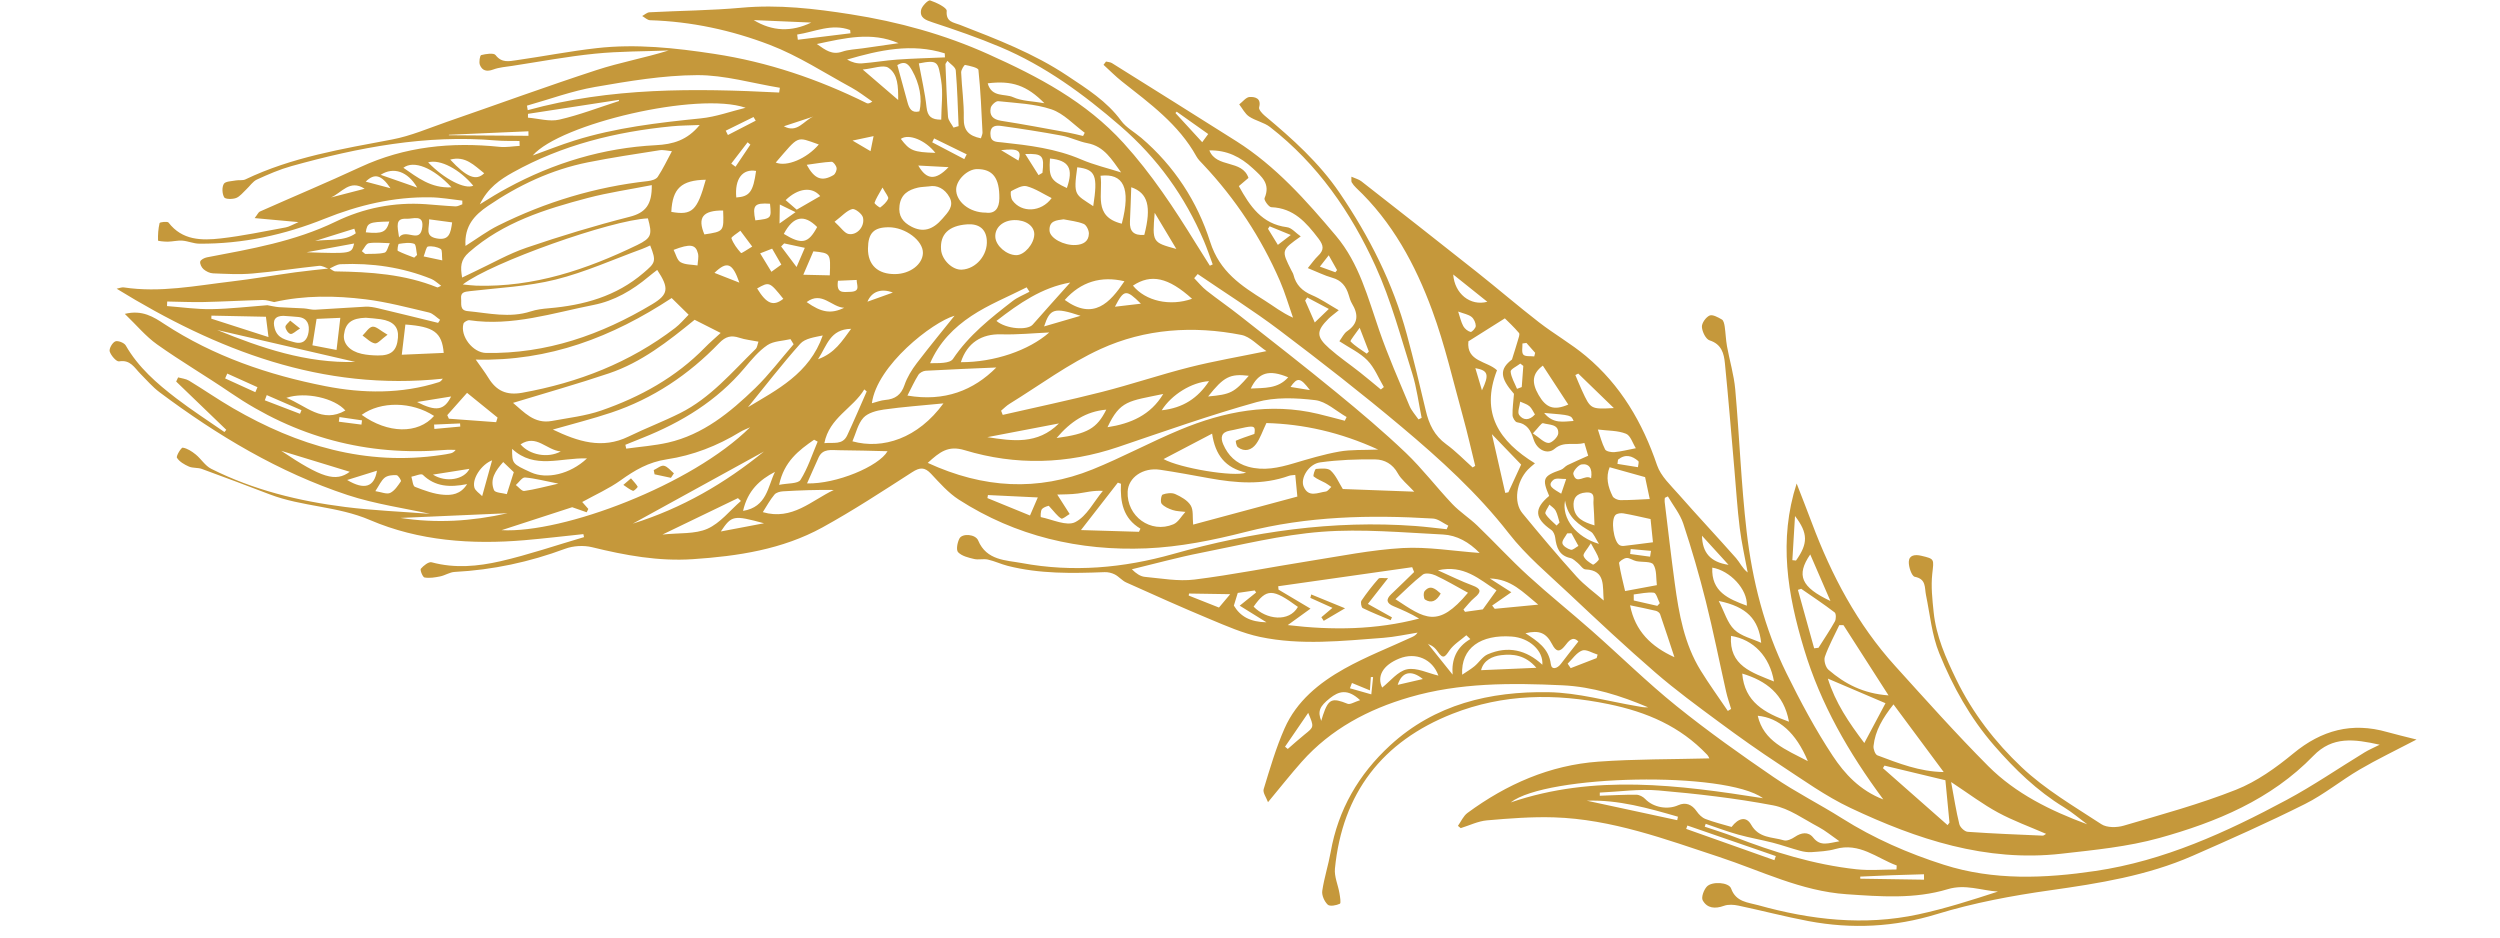 <?xml version="1.0" encoding="utf-8"?>
<!-- Generator: Adobe Illustrator 25.2.3, SVG Export Plug-In . SVG Version: 6.00 Build 0)  -->
<svg version="1.1" id="Layer_1" xmlns="http://www.w3.org/2000/svg" xmlns:xlink="http://www.w3.org/1999/xlink" x="0px" y="0px"
	 viewBox="0 0 576 216" style="enable-background:new 0 0 576 216;" xml:space="preserve">
<style type="text/css">
	.st0{fill:#C5983B;}
</style>
<path class="st0" d="M75.79,61.94c-0.76-0.24-1.56-0.77-2.29-0.69c-5.12,0.54-10.22,1.33-15.35,1.77c-3,0.26-6.05,0.08-9.07-0.04
	c-0.75-0.03-1.59-0.45-2.17-0.94c-0.46-0.39-0.89-1.23-0.78-1.76c0.09-0.43,0.96-0.88,1.55-0.99c10.11-1.93,20.23-3.65,29.65-8.22
	c6.47-3.14,13.45-4.52,20.7-4.03c2.3,0.16,4.6,0.4,6.91,0.51c0.52,0.03,1.05-0.31,1.58-0.48c0-0.28,0-0.56,0-0.85
	c-2.46-0.27-4.92-0.73-7.38-0.76c-8.47-0.13-16.49,1.78-24.38,4.95c-9.2,3.7-18.85,5.81-28.86,5.73c-1.3-0.01-2.59-0.6-3.89-0.7
	c-1.1-0.08-2.22,0.22-3.33,0.24c-0.79,0.01-2.26-0.14-2.27-0.26c-0.04-1.35,0.05-2.72,0.36-4.03c0.05-0.21,1.81-0.44,2.06-0.11
	c3.17,4.12,7.63,4.15,12.04,3.65c5.02-0.57,9.99-1.63,14.97-2.54c0.81-0.15,1.55-0.63,2.93-1.22c-3.64-0.33-6.61-0.6-10.1-0.92
	c0.7-0.9,0.88-1.37,1.2-1.51c7.71-3.43,15.5-6.69,23.15-10.24c10.26-4.76,20.98-5.82,32.08-4.67c1.52,0.16,3.09-0.14,4.63-0.22
	c-0.01-0.38-0.03-0.75-0.04-1.13c-1.8-0.03-3.6,0.03-5.39-0.12c-16.14-1.4-31.73,1.62-47.15,5.91c-2.73,0.76-5.37,1.91-7.95,3.09
	c-0.96,0.44-1.63,1.51-2.45,2.27c-0.76,0.7-1.45,1.64-2.36,1.99c-0.83,0.31-2.48,0.3-2.74-0.16c-0.47-0.82-0.55-2.31-0.08-3.1
	c0.36-0.6,1.8-0.6,2.78-0.79c0.72-0.14,1.56,0.06,2.17-0.23c10.73-5.14,22.31-7.02,33.85-9.21c4.29-0.81,8.4-2.6,12.55-4.04
	c11.51-3.98,22.95-8.17,34.53-11.95c5.38-1.76,11-2.77,16.6-4.51c-5.66,0.22-11.35,0.17-16.98,0.74c-6.37,0.64-12.68,1.83-19.01,2.8
	c-1.49,0.23-3.04,0.33-4.43,0.85c-1.48,0.55-2.53,0.27-3.06-1.06c-0.26-0.65,0-2.2,0.3-2.27c1.08-0.27,2.88-0.56,3.31,0
	c1.42,1.86,3.14,1.42,4.82,1.18c6.17-0.88,12.29-2.08,18.48-2.78c9.08-1.03,18.08-0.05,27.08,1.32
	c12.35,1.88,23.98,5.83,35.12,11.35c0.29,0.14,0.67,0.1,1.3-0.36c-1.59-1.08-3.11-2.3-4.79-3.21c-6.23-3.39-12.26-7.34-18.84-9.86
	c-8.79-3.37-18.06-5.38-27.58-5.67c-0.61-0.02-1.21-0.63-1.81-0.97c0.56-0.3,1.11-0.83,1.69-0.86c7.07-0.37,14.16-0.41,21.2-1.05
	c8.51-0.77,16.84,0.21,25.19,1.52c10.94,1.72,21.55,4.63,31.66,9.18c11.48,5.16,22.49,10.92,31.19,20.51
	c6.45,7.12,11.64,15.01,16.64,23.11c1.06,1.71,2.14,3.41,3.22,5.12c0.22-0.1,0.44-0.2,0.66-0.3c-0.67-1.8-1.27-3.63-2.03-5.4
	c-4.39-10.29-10.65-19.04-19.24-26.48c-8.5-7.36-17.36-13.85-27.69-18.21c-5.07-2.14-10.3-3.94-15.53-5.66
	c-1.63-0.54-3.05-1.04-2.7-2.88c0.17-0.88,1.64-2.34,2.07-2.2c1.46,0.49,3.89,1.67,3.83,2.42c-0.22,2.59,1.58,2.64,3.01,3.2
	c8.54,3.32,17.09,6.6,24.79,11.74c4.51,3.01,9.08,5.85,12.38,10.36c1.17,1.6,3.1,2.63,4.65,3.95c7.58,6.47,12.92,14.69,15.87,23.96
	c2.2,6.91,7.16,10.12,12.55,13.5c2.06,1.29,3.96,2.83,6.54,3.97c-1-2.83-1.83-5.74-3.02-8.48c-4.33-9.96-10.24-18.91-17.7-26.83
	c-0.55-0.58-1.15-1.15-1.53-1.84c-4.09-7.39-10.75-12.21-17.17-17.28c-1.49-1.18-2.83-2.55-4.24-3.83c0.19-0.25,0.39-0.5,0.58-0.75
	c0.45,0.11,0.97,0.12,1.35,0.35c9.57,5.99,19.15,11.97,28.69,18.01c9.07,5.75,16.08,13.65,22.92,21.77
	c5.41,6.42,7.36,14.26,10.01,21.89c2.03,5.87,4.55,11.57,6.94,17.3c0.47,1.13,1.37,2.09,2.08,3.13c0.24-0.12,0.49-0.23,0.73-0.35
	c-0.71-3.43-1.13-6.95-2.18-10.28c-2.62-8.3-4.86-16.81-8.46-24.7c-5.64-12.39-13.34-23.53-24.29-32.03
	c-1.39-1.08-3.34-1.43-4.82-2.42c-0.96-0.64-1.54-1.85-2.28-2.8c0.8-0.61,1.59-1.68,2.41-1.71c1.23-0.05,2.75,0.29,2.17,2.41
	c-0.13,0.49,0.71,1.41,1.3,1.91c6.37,5.31,12.52,10.83,17.23,17.75c6.85,10.07,12.31,20.81,15.5,32.61c1.58,5.83,3,11.7,4.37,17.57
	c0.73,3.14,1.98,5.78,4.71,7.76c2.18,1.58,4.07,3.55,6.09,5.35c0.2-0.12,0.39-0.24,0.59-0.36c-0.93-3.76-1.77-7.54-2.8-11.26
	c-2.28-8.22-4.17-16.58-7.11-24.56c-3.88-10.54-9.19-20.41-17.55-28.27c-0.39-0.36-0.72-0.8-1-1.25c-0.12-0.19-0.04-0.5-0.07-1.29
	c0.92,0.41,1.71,0.6,2.29,1.05c8.9,6.96,17.8,13.92,26.65,20.94c4.8,3.81,9.45,7.81,14.29,11.56c3.51,2.72,7.42,4.94,10.81,7.78
	c8,6.68,13.05,15.32,16.39,25.15c0.86,2.53,3.16,4.64,5.01,6.75c4.33,4.93,8.83,9.72,13.18,14.64c0.89,1.01,1.43,2.33,2.69,3.32
	c-0.63-3.42-1.41-6.83-1.84-10.28c-0.56-4.49-0.83-9.02-1.23-13.53c-0.71-8.14-1.37-16.28-2.18-24.4c-0.22-2.24-0.76-4.39-3.53-5.27
	c-0.88-0.28-1.71-2-1.77-3.11c-0.05-0.87,0.92-2.23,1.77-2.61c0.7-0.3,1.96,0.41,2.84,0.92c0.39,0.23,0.55,1.03,0.64,1.59
	c0.22,1.51,0.26,3.05,0.53,4.56c0.6,3.32,1.6,6.59,1.9,9.93c0.97,10.89,1.36,21.85,2.62,32.71c1.31,11.34,4.11,22.41,9.19,32.71
	c3.21,6.51,6.65,12.97,10.65,19.02c2.74,4.14,6.24,7.97,11.66,10.06c-8.05-10.87-14.44-21.98-18.26-34.64
	c-3.82-12.64-5.92-25.12-1.71-38.16c1.17,3.02,2.36,6.04,3.5,9.07c4.53,12.08,10.48,23.36,19.2,32.98
	c7.04,7.78,14.03,15.62,21.43,23.05c6.34,6.35,14.35,10.29,22.82,13.42c-1.78-1.31-3.47-2.77-5.35-3.92
	c-6.23-3.8-11.34-8.76-16.11-14.25c-5.52-6.35-9.51-13.57-12.63-21.22c-1.71-4.19-2.13-8.92-3.06-13.42
	c-0.36-1.73,0.11-3.69-2.59-4.22c-0.7-0.14-1.43-2.29-1.37-3.48c0.07-1.52,1.43-1.7,2.87-1.36c3.14,0.74,2.91,0.74,2.53,4.2
	c-0.31,2.88,0.02,5.85,0.32,8.76c0.57,5.56,2.79,10.55,5.22,15.56c3.76,7.73,8.97,14.45,15.06,20.2c5.42,5.13,12.07,9,18.37,13.13
	c1.26,0.83,3.55,0.8,5.12,0.34c8.7-2.56,17.49-4.95,25.9-8.28c4.77-1.89,9.21-5.07,13.21-8.37c6.51-5.37,13.49-7.25,21.61-4.93
	c2,0.57,4.02,1.03,6.77,1.73c-4.88,2.55-9.09,4.56-13.1,6.91c-4.29,2.51-8.2,5.75-12.63,7.96c-8.49,4.25-17.18,8.12-25.88,11.93
	c-10.44,4.57-21.53,6.34-32.76,7.93c-8.79,1.24-17.62,2.88-26.17,5.5c-9.73,2.99-19.57,3.48-29.52,1.61
	c-5.42-1.02-10.76-2.43-16.16-3.57c-1.08-0.23-2.35-0.32-3.34,0.04c-2.04,0.74-3.87,0.6-4.9-1.25c-0.39-0.7,0.24-2.41,0.94-3.17
	c1.17-1.27,5.08-1.03,5.6,0.44c1.11,3.13,3.93,3.19,6.21,3.83c12.12,3.39,24.44,4.81,36.9,2.13c6.19-1.33,12.26-3.27,18.37-5.26
	c-3.87-0.24-7.5-1.78-11.57-0.55c-7.63,2.31-15.47,1.7-23.32,1.16c-10.47-0.72-19.66-5.39-29.35-8.59
	c-12.4-4.09-24.76-8.7-38.03-9.12c-5.14-0.16-10.32,0.24-15.46,0.69c-2.05,0.18-4.04,1.17-6.05,1.79c-0.21-0.17-0.43-0.35-0.64-0.52
	c0.72-1.01,1.25-2.28,2.2-2.98c9-6.62,18.98-11.02,30.19-11.82c8.49-0.61,17.03-0.52,25.54-0.75c-0.04-0.07-0.22-0.53-0.53-0.86
	c-6.21-6.53-13.86-9.82-22.7-11.64c-12.33-2.54-24.27-2.37-35.95,2.22c-16.18,6.37-25.38,18.29-27.09,35.69
	c-0.18,1.83,0.72,3.75,1.04,5.64c0.14,0.84,0.39,2.31,0.1,2.44c-0.83,0.39-2.32,0.67-2.8,0.21c-0.77-0.73-1.41-2.16-1.26-3.18
	c0.44-3.01,1.41-5.94,1.94-8.94c1.73-9.79,6.44-17.9,13.7-24.58c10.32-9.49,23.04-12.47,36.48-12.25
	c6.84,0.11,13.65,2.09,20.47,3.23c0.82,0.14,1.62,0.33,2.48,0.25c-6.33-2.68-12.78-4.74-19.72-5.07
	c-11.87-0.56-23.73-0.61-35.24,2.75c-9.51,2.77-18.13,7.32-24.84,14.87c-2.56,2.88-4.95,5.92-7.77,9.31c-0.39-1.08-1.24-2.21-1-3
	c1.44-4.72,2.83-9.5,4.82-14.01c2.76-6.26,7.96-10.48,13.74-13.72c5-2.8,10.4-4.9,15.62-7.31c0.47-0.22,0.92-0.47,1.28-1.03
	c-2.62,0.41-5.22,1-7.85,1.2c-9.49,0.71-19.04,1.78-28.47-0.21c-3.95-0.84-7.76-2.52-11.52-4.09c-6.48-2.7-12.88-5.57-19.28-8.45
	c-0.96-0.43-1.69-1.36-2.64-1.85c-0.7-0.36-1.58-0.56-2.36-0.53c-7.49,0.29-14.97,0.42-22.32-1.45c-1.54-0.39-3.01-1.1-4.56-1.45
	c-1.02-0.23-2.16,0.11-3.17-0.13c-1.31-0.31-2.83-0.67-3.69-1.56c-0.5-0.51-0.18-2.26,0.31-3.17c0.66-1.23,3.69-1.01,4.31,0.46
	c1.94,4.64,6.42,4.53,10.08,5.21c11.73,2.18,23.34,1.15,34.83-2.09c18.27-5.15,36.86-7.86,55.9-6.45c2.38,0.18,4.75,0.49,7.13,0.74
	c0.13-0.27,0.25-0.54,0.38-0.82c-1.17-0.57-2.32-1.56-3.52-1.64c-14.53-0.88-28.94-0.56-43.21,3.09
	c-7.46,1.91-15.19,3.46-22.85,3.78c-15.4,0.63-30.06-2.78-43.2-11.23c-2.42-1.56-4.41-3.84-6.41-5.97
	c-1.47-1.56-2.56-1.49-4.34-0.35c-6.81,4.38-13.59,8.83-20.68,12.73c-9.23,5.07-19.47,6.62-29.85,7.31
	c-7.92,0.53-15.58-0.88-23.23-2.76c-1.93-0.47-4.32-0.33-6.18,0.36c-8.25,3.07-16.7,4.88-25.48,5.34c-1.12,0.06-2.19,0.8-3.32,1.03
	c-1.18,0.24-2.45,0.45-3.61,0.25c-0.42-0.07-1.08-1.73-0.85-2.01c0.61-0.72,1.82-1.68,2.5-1.49c5.33,1.45,10.66,0.94,15.83-0.24
	c6.51-1.5,12.85-3.68,19.27-5.56c-0.05-0.23-0.1-0.46-0.15-0.69c-4.52,0.47-9.02,1.01-13.55,1.4c-12.2,1.04-24.37,0.17-35.6-4.64
	c-7.53-3.23-15.63-3.06-23.07-5.9c-5.22-1.99-10.44-3.97-15.69-5.88c-0.93-0.34-2.06-0.15-2.96-0.54c-1.05-0.46-2.2-1.12-2.77-2.03
	c-0.24-0.38,0.98-2.39,1.34-2.33c1.05,0.16,2.1,0.86,2.98,1.57c1.26,1.02,2.18,2.61,3.57,3.3c9.72,4.88,20.17,7.44,30.89,8.8
	c6.43,0.81,12.94,1.07,19.41,1.57c0.37,0.03,0.75-0.09,0.96,0.19c-6.62-1.47-13.41-2.4-19.82-4.51
	c-15.85-5.23-30.03-13.74-43.34-23.69c-1.62-1.21-2.96-2.8-4.4-4.24c-1.38-1.38-2.3-3.32-4.92-2.87c-0.61,0.11-1.86-1.33-2.16-2.27
	c-0.2-0.63,0.59-2.03,1.27-2.33c0.58-0.26,2.07,0.31,2.42,0.93c2.89,5.04,7.16,8.75,11.65,12.19c3.58,2.74,7.38,5.19,11.09,7.76
	c0.14-0.17,0.29-0.34,0.43-0.51c-3.85-3.71-7.7-7.41-11.55-11.12c0.15-0.32,0.3-0.64,0.45-0.96c0.84,0.24,1.79,0.32,2.52,0.76
	c3.41,2.07,6.69,4.35,10.14,6.35c14.85,8.6,30.6,13.35,47.98,10.77c0.7-0.1,1.41-0.21,2.1-0.37c0.42-0.09,0.82-0.29,1.21-0.8
	c-0.78,0-1.56-0.07-2.33,0c-18.09,1.52-34.57-2.93-49.55-13.17c-5.57-3.81-11.42-7.23-16.92-11.14c-2.62-1.86-4.72-4.43-7.43-7.03
	c4.03-1,6.67,0.73,9.1,2.33c11.36,7.44,23.97,11.74,37.11,14.32c8.66,1.7,17.53,1.83,26.15-0.92c0.31-0.1,0.58-0.31,0.9-0.8
	c-27.76,2.93-52.05-6.53-75.14-20.73c0.55-0.11,1.13-0.37,1.66-0.3c8.33,1.26,16.51-0.39,24.71-1.36c4.94-0.58,9.86-1.44,14.79-2.12
	c2.63-0.36,5.27-0.6,7.91-0.9c0.44,0.24,0.88,0.69,1.33,0.69c8,0.12,15.92,0.63,23.46,3.68c0.15,0.06,0.41-0.16,0.91-0.37
	c-0.89-0.63-1.52-1.27-2.29-1.58c-6.68-2.69-13.66-3.7-20.83-3.39C77.54,60.9,76.67,61.57,75.79,61.94z M61.6,70.32
	c0.89,0.15,1.77,0.38,2.66,0.45c1.91,0.14,3.82,0.16,5.73,0.28c0.88,0.05,1.75,0.35,2.62,0.31c3.87-0.2,7.73-0.51,11.6-0.7
	c0.95-0.05,1.94,0.14,2.88,0.36c4.62,1.1,9.24,2.24,13.85,3.37c0.15-0.23,0.31-0.47,0.46-0.7c-0.86-0.58-1.64-1.47-2.58-1.69
	c-4.83-1.13-9.65-2.42-14.55-3.03c-7.02-0.87-14.11-0.96-21.1,0.63c-0.88-0.17-1.75-0.5-2.63-0.48c-4.52,0.11-9.04,0.37-13.57,0.47
	c-2.82,0.06-5.63-0.07-8.45-0.12c-0.01,0.35-0.02,0.7-0.04,1.05c3.4,0.26,6.81,0.76,10.2,0.71C52.99,71.16,57.29,70.64,61.6,70.32z
	 M275.95,63.14c-0.27,0.32-0.54,0.63-0.81,0.95c0.95,0.97,1.81,2.05,2.87,2.88c2.52,1.99,5.17,3.8,7.68,5.79
	c7.44,5.85,14.91,11.66,22.22,17.66c5.47,4.48,10.89,9.06,16,13.93c3.82,3.65,7.05,7.92,10.69,11.76c1.74,1.84,3.94,3.23,5.77,4.99
	c3.96,3.81,7.68,7.87,11.74,11.57c4.76,4.35,9.81,8.39,14.65,12.66c6.53,5.76,12.75,11.9,19.53,17.36
	c7.19,5.79,14.74,11.15,22.36,16.36c5.04,3.45,10.56,6.21,15.74,9.48c7.35,4.64,15.25,8.09,23.48,10.71
	c11.46,3.66,23.24,3.16,34.92,1.43c15.8-2.34,30.15-8.91,44.07-16.38c6.17-3.31,11.98-7.31,17.97-10.96
	c0.94-0.57,1.97-1.01,3.45-1.75c-5.87-1.3-10.86-2.01-15.28,2.56c-9.76,10.08-22.35,15.28-35.48,18.93
	c-7.31,2.03-15.02,2.77-22.61,3.63c-17.33,1.96-33.24-3.32-48.56-10.55c-5.74-2.71-10.99-6.51-16.34-10.01
	c-4.74-3.11-9.38-6.4-13.93-9.77c-4.99-3.69-10.01-7.37-14.7-11.43c-6.77-5.86-13.32-11.99-19.84-18.13
	c-4.78-4.51-9.92-8.79-13.92-13.94c-7.21-9.27-15.8-17.05-24.69-24.52c-9.16-7.7-18.61-15.06-28.15-22.27
	C288.7,71.49,282.23,67.44,275.95,63.14z M230.65,94.63c0.13,0.32,0.26,0.64,0.38,0.96c7.61-1.75,15.26-3.35,22.82-5.28
	c6.8-1.73,13.46-3.99,20.26-5.71c5.63-1.42,11.38-2.4,17.68-3.7c-2.05-1.38-3.75-3.33-5.76-3.73c-11.09-2.18-22.19-1.45-32.43,3.23
	c-7.38,3.37-14.03,8.34-20.99,12.63C231.9,93.46,231.3,94.09,230.65,94.63z M340.91,127.4c-2.42-2.48-5.25-4.09-8.45-4.25
	c-9.31-0.46-18.7-1.34-27.95-0.63c-9.34,0.72-18.57,3.03-27.81,4.85c-5.35,1.05-10.61,2.51-15.92,3.79c0.95,0.95,1.95,1.65,3,1.75
	c3.8,0.35,7.69,1.08,11.41,0.62c8.81-1.1,17.54-2.85,26.32-4.24c7.19-1.13,14.38-2.6,21.63-3.02
	C328.92,125.94,334.79,126.96,340.91,127.4z M353.65,106.75c-0.72,0.63-1.22,1.01-1.64,1.46c-2.64,2.8-3.34,7.49-1.25,10.03
	c4.06,4.94,8.18,9.84,12.46,14.58c1.86,2.06,4.17,3.7,6.28,5.54c-0.33-3.18,0.58-6.97-4.21-7.17c-0.61-0.02-1.17-0.99-1.78-1.48
	c-0.53-0.42-1.06-0.99-1.68-1.13c-2.6-0.56-3.22-2.44-3.51-4.7c-0.08-0.63-0.41-1.44-0.89-1.77c-3.88-2.7-4.05-4.89-0.5-7.85
	c-1.7-3.97-1.4-4.59,2.71-6.02c0.55-0.19,0.95-0.79,1.49-1.06c1.49-0.73,3.02-1.38,4.79-2.18c-0.19-0.64-0.51-1.71-0.88-2.95
	c-2.35,0.69-4.67-0.51-6.86,1.36c-1.63,1.39-4.03,0.29-4.82-2.13c-0.68-2.11-1.46-3.62-3.84-3.99c-0.44-0.07-1.02-1.05-1.03-1.62
	c-0.04-1.55,0.19-3.1,0.33-4.93c-3.31-3.77-3.32-5.72-0.46-7.91c0.59-1.91,1.01-3.17,1.37-4.44c0.16-0.55,0.49-1.38,0.25-1.67
	c-1.15-1.36-2.47-2.58-3.26-3.37c-3.15,1.99-5.77,3.63-8.4,5.29c-0.52,4.72,4.35,4.53,6.59,6.67
	C341.04,95.25,345.43,101.69,353.65,106.75z M154.75,68.67c-13.66,8.98-28.24,14.62-45.14,14.18c1.14,1.63,2.1,2.88,2.92,4.21
	c1.82,2.97,4.15,4.09,7.8,3.43c12.9-2.33,24.77-6.93,35.22-14.93c1.13-0.86,2.05-1.99,3.11-3.05
	C157.17,71.05,156.03,69.93,154.75,68.67z M160.04,73.68c-6.17,5.03-12.27,9.82-19.71,12.33c-7.27,2.46-14.68,4.53-22.13,6.81
	c2.51,2.08,4.86,4.92,8.94,4.17c3.82-0.71,7.76-1.15,11.4-2.41c8.97-3.11,17.18-7.64,23.9-14.53c1.07-1.1,2.25-2.09,3.6-3.34
	C163.66,75.51,161.78,74.56,160.04,73.68z M151.42,62.19c-0.77,0.6-1.39,1.06-1.98,1.56c-3.74,3.13-7.9,5.57-12.68,6.51
	c-9.44,1.86-18.74,4.97-28.61,3.52c-0.42-0.06-1.26,0.42-1.37,0.8c-0.8,2.87,2.16,6.69,5.2,6.74c13.93,0.24,26.52-4.18,38.29-11.23
	C154.04,67.83,154.2,66.38,151.42,62.19z M127.38,98.97c5.76,2.75,11.33,4.59,17.44,1.61c3.91-1.91,7.99-3.45,11.88-5.4
	c6.99-3.49,11.95-9.44,17.4-14.77c0.37-0.36,0.41-1.04,0.65-1.69c-1.63-0.32-3.07-0.46-4.4-0.9c-1.89-0.62-3.15-0.33-4.66,1.23
	c-7.01,7.28-15.24,12.8-24.87,16.02C136.48,96.52,132.03,97.64,127.38,98.97z M298.43,109.42c-0.57,0.08-1.03,0.06-1.43,0.2
	c-6.08,2.2-12.24,1.68-18.42,0.56c-3.76-0.68-7.53-1.39-11.31-1.95c-3.92-0.58-7.31,1.78-7.46,5.04c-0.26,5.67,5.3,9.73,10.53,7.53
	c1.13-0.47,1.86-1.88,2.78-2.86c-0.98-0.13-2-0.12-2.92-0.42c-0.93-0.31-1.96-0.75-2.56-1.46c-0.34-0.4-0.1-1.99,0.23-2.11
	c0.88-0.33,2.1-0.48,2.92-0.11c1.33,0.6,2.83,1.44,3.55,2.62c0.66,1.07,0.39,2.71,0.56,4.41c7.95-2.14,16.05-4.32,24.01-6.46
	C298.73,112.62,298.59,111.15,298.43,109.42z M301.32,61.77c0.99-1.2,1.59-2.09,2.34-2.8c1.44-1.36,1.36-2.37,0.1-4.03
	c-2.83-3.7-5.7-7-10.85-7.2c-0.58-0.02-1.74-1.65-1.56-2.08c1.43-3.31-0.62-4.95-2.7-6.88c-2.84-2.63-5.96-4.21-10.02-4.13
	c1.68,4.16,7.55,2.04,9.02,6.34c-0.79,0.67-1.51,1.29-2.22,1.89c2.55,4.61,5.3,8.74,11.1,9.47c1.07,0.13,2.01,1.32,3.16,2.12
	c-4.5,3.19-4.5,3.19-2.14,7.86c0.16,0.32,0.37,0.62,0.46,0.96c0.57,2.34,2.01,3.75,4.24,4.7c2.06,0.87,3.93,2.19,6.2,3.49
	c-1.14,0.94-1.79,1.39-2.34,1.93c-2.85,2.85-2.9,4.15,0.16,6.86c2.25,2,4.77,3.7,7.14,5.58c1.61,1.27,3.16,2.59,4.74,3.89
	c0.23-0.19,0.46-0.37,0.69-0.56c-1.23-2.08-2.15-4.47-3.79-6.15c-1.73-1.77-4.14-2.88-6.46-4.41c0.61-0.82,1.04-1.8,1.79-2.31
	c2.62-1.79,2.61-3.89,1.12-6.36c-0.36-0.6-0.56-1.31-0.76-1.99c-0.6-1.99-1.67-3.39-3.83-3.98
	C305.15,63.49,303.49,62.64,301.32,61.77z M107.25,56.66c2.76-1.74,5.03-3.46,7.54-4.7c10.89-5.42,22.38-8.9,34.5-10.24
	c0.8-0.09,1.87-0.39,2.25-0.97c1.19-1.8,2.12-3.78,3.27-5.91c-0.99-0.09-1.97-0.37-2.88-0.22c-5.5,0.86-11.02,1.69-16.48,2.78
	c-8.39,1.68-16,5.27-23.05,10.07C109.4,49.52,106.95,52,107.25,56.66z M213.75,106.65c12.85,5.91,25.36,6.6,37.98,1.5
	c6.82-2.76,13.33-6.29,20.12-9.12c10.21-4.25,20.76-6.31,31.81-3.68c2.07,0.49,4.12,1.06,6.18,1.59c0.14-0.29,0.28-0.57,0.42-0.86
	c-2.4-1.36-4.71-3.59-7.24-3.89c-4.43-0.53-9.24-0.73-13.47,0.45c-10.77,3-21.33,6.76-31.93,10.35c-11.74,3.98-23.6,4.3-35.37,0.73
	C218.45,102.57,216.52,104.13,213.75,106.65z M150.17,42.65c-5.08,1-9.99,1.71-14.75,2.96c-9.81,2.59-19.45,5.58-27.36,12.52
	c-2.01,1.76-2,3.38-1.59,5.82c1.09-0.53,1.95-0.95,2.81-1.35c4.02-1.88,7.9-4.13,12.08-5.55c7.81-2.66,15.72-5.07,23.71-7.1
	C148.77,49.01,150.23,47.12,150.17,42.65z M149.8,56.55c-0.7,0.31-1.24,0.58-1.82,0.79c-6.65,2.42-13.16,5.38-19.99,7.08
	c-6.4,1.59-13.14,1.89-19.74,2.66c-1.21,0.14-2.17,0.24-2.01,1.74c0.12,1.14-0.41,2.68,1.51,2.86c4.84,0.46,9.66,1.65,14.52,0.07
	c1.34-0.44,2.78-0.61,4.19-0.73c8.03-0.69,15.49-2.73,21.8-8.14C150.97,60.56,151.29,60.29,149.8,56.55z M106.63,65.54
	c1.25,0.11,2.19,0.25,3.13,0.28c13.24,0.39,25.37-3.71,37.06-9.37c3.34-1.62,3.48-2.44,2.46-6.14
	C140.91,50.66,113.24,60.45,106.63,65.54z M325.81,131.8c-0.15-0.37-0.29-0.75-0.44-1.12c-10.29,1.46-20.58,2.93-30.87,4.39
	c0.02,0.26,0.05,0.52,0.07,0.78c2.37,1.41,4.75,2.83,7.37,4.38c-2.06,1.49-3.65,2.64-5.24,3.79c10.32,1.23,20.32,1.1,30.27-1.5
	c-1.92-1.15-3.9-2.01-5.9-2.85c-1.57-0.66-1.85-1.52-0.54-2.76C322.31,135.23,324.05,133.5,325.81,131.8z M384.28,114.37
	c-0.23,0.11-0.47,0.22-0.7,0.33c-0.02,0.31-0.08,0.63-0.04,0.93c0.76,6.27,1.48,12.54,2.33,18.79c0.95,6.99,2.18,13.93,5.96,20.06
	c1.96,3.18,4.17,6.22,6.26,9.32c0.25-0.15,0.5-0.31,0.76-0.46c-0.39-1.34-0.86-2.65-1.16-4.01c-1.56-6.93-2.94-13.9-4.67-20.79
	c-1.51-6.03-3.25-12.02-5.2-17.92C387.07,118.39,385.48,116.44,384.28,114.37z M398.95,190.53c1.6-2.1,3.39-2.5,4.5-0.54
	c1.79,3.18,4.89,2.82,7.55,3.62c0.7,0.21,1.79-0.28,2.49-0.76c1.53-1.04,3.13-1.31,4.28,0.14c1.68,2.11,3.5,1.26,6.04,0.84
	c-1.89-1.31-3.24-2.45-4.76-3.26c-3.45-1.82-6.83-4.32-10.53-5.02c-8.7-1.65-17.55-2.66-26.38-3.43c-4.47-0.39-9.03,0.29-13.55,0.49
	c0,0.24,0,0.49,0,0.73c2.8-0.1,5.61-0.26,8.41-0.24c0.7,0.01,1.57,0.47,2.07,1c1.84,1.94,5.14,2.52,7.57,1.43
	c1.73-0.78,3.18-0.2,4.29,1.42c0.49,0.71,1.22,1.44,2,1.74C394.82,189.42,396.82,189.9,398.95,190.53z M289.01,99.98
	c0.26-1.64,0.05-1.92-2-1.54c-1.22,0.22-2.43,0.57-3.65,0.78c-2,0.35-2.19,1.61-1.53,3.15c1.11,2.57,2.95,4.38,5.74,5.16
	c3.6,1.01,7.02,0.25,10.47-0.77c3.48-1.03,6.98-2.09,10.54-2.72c2.69-0.48,5.49-0.31,8.95-0.46c-8.73-4-17.24-5.88-25.75-6.11
	c-0.92,1.92-1.43,3.54-2.38,4.83c-1.03,1.39-2.62,1.93-4.21,0.72c-0.35-0.27-0.52-1.45-0.45-1.48
	C285.93,101.02,287.17,100.62,289.01,99.98z M172.81,98.45c-0.77,0.36-1.59,0.65-2.31,1.09c-5.22,3.19-10.91,5.4-16.87,6.29
	c-4.19,0.63-7.36,2.49-10.63,4.83c-2.71,1.94-5.83,3.32-8.86,5c0.51,0.58,0.96,1.09,1.41,1.6c-0.13,0.26-0.25,0.51-0.38,0.77
	c-0.98-0.34-1.96-0.69-3.34-1.17c-5.03,1.63-10.65,3.46-16.27,5.29C129.78,122.93,159.44,111.72,172.81,98.45z M182.85,79.32
	c-0.24-0.39-0.48-0.79-0.72-1.18c-1.81,0.43-3.91,0.42-5.34,1.39c-2.02,1.37-3.65,3.37-5.25,5.26c-6.35,7.55-14.46,12.49-23.51,16.1
	c-1.32,0.53-2.63,1.06-3.95,1.59c0.07,0.3,0.13,0.59,0.2,0.89c3.21-0.45,6.46-0.68,9.61-1.39c8.11-1.85,14.32-6.96,20.09-12.54
	C177.19,86.33,179.9,82.71,182.85,79.32z M161.21,28.8c-2.42,0.11-4.44,0.1-6.44,0.3c-12.86,1.25-25.21,4.28-36.58,10.61
	c-2.99,1.66-5.8,3.59-7.64,7.37c1.44-0.89,2.38-1.49,3.34-2.06c0.99-0.59,1.99-1.16,3.01-1.71c10.69-5.8,22.09-9.24,34.23-9.86
	C155.06,33.25,158.34,32.31,161.21,28.8z M179.52,21.32c0.05-0.37,0.11-0.73,0.16-1.1c-6.36-1.04-12.72-2.94-19.07-2.91
	c-7.86,0.04-15.76,1.38-23.54,2.73c-5.31,0.92-10.44,2.83-15.66,4.3c0.06,0.35,0.12,0.7,0.18,1.04
	C140.65,20.13,160.06,20.32,179.52,21.32z M171.79,24.83c-10.96-3.8-42.74,3.69-49.05,10.99c3.36-1.21,6.46-2.46,9.64-3.45
	c9.48-2.97,19.27-4.1,29.11-5.1C164.97,26.92,168.36,25.67,171.79,24.83z M325.84,113.28c-1.59-1.73-3-2.8-3.78-4.22
	c-1.18-2.16-3.08-3.18-5.17-3.21c-4.24-0.06-8.52,0.1-12.72,0.68c-2.66,0.37-4.61,3.65-3.81,5.57c1.1,2.63,3.28,1.38,5.1,1.15
	c0.46-0.06,0.85-0.69,1.28-1.06c-0.45-0.31-0.89-0.66-1.37-0.92c-0.91-0.5-1.92-0.86-2.71-1.5c-0.19-0.16,0.3-1.71,0.54-1.73
	c1.15-0.08,2.7-0.26,3.38,0.37c1.21,1.11,1.89,2.8,2.8,4.26C314.58,112.86,319.88,113.06,325.84,113.28z M447.83,177.88
	c-3.97-5.35-7.67-10.34-11.57-15.59c-2.48,3.14-4.23,6.06-4.6,9.6c-0.07,0.7,0.38,1.94,0.89,2.14
	C437.41,175.85,442.26,177.8,447.83,177.88z M217.37,92.94c-4.95,0.49-9.37,0.8-13.74,1.42c-1.66,0.23-3.66,0.76-4.7,1.89
	c-1.28,1.4-1.71,3.56-2.53,5.43C203.39,103.62,211.49,101.01,217.37,92.94z M258.31,39.73c-2.11-2.89-3.86-6.01-7.76-6.74
	c-1.99-0.37-3.87-1.35-5.87-1.73c-4.61-0.86-9.26-1.58-13.91-2.23c-1.17-0.16-2.58-0.19-2.58,1.77c0.01,1.99,1.27,1.86,2.69,2.01
	c6.21,0.67,12.39,1.42,18.23,3.93C252.07,38.01,255.24,38.75,258.31,39.73z M435.12,160.22c-3.69-5.76-7.04-10.97-10.38-16.18
	c-0.32,0-0.65-0.01-0.97-0.01c-1.14,2.42-2.44,4.78-3.32,7.29c-0.29,0.83,0.16,2.43,0.85,3.01
	C425.03,157.54,429.27,159.8,435.12,160.22z M204.75,52.36c-3.43,0-4.73,1.34-4.77,4.9c-0.04,3.79,2.27,5.95,6.3,5.89
	c3.42-0.05,6.29-2.24,6.36-4.85C212.71,55.45,208.6,52.36,204.75,52.36z M449.54,180.18c0.69,3.7,1.15,6.74,1.89,9.71
	c0.18,0.73,1.22,1.71,1.93,1.76c5.75,0.41,11.52,0.63,17.28,0.88c0.25,0.01,0.51-0.26,0.78-0.41c-3.8-1.66-7.58-3.02-11.07-4.91
	C456.88,185.34,453.7,182.93,449.54,180.18z M392.99,189.81c-0.07,0.22-0.14,0.44-0.22,0.66c2.23,0.76,4.49,1.44,6.69,2.29
	c9.14,3.55,18.46,6.45,28.24,7.52c3.05,0.33,6.16,0.05,9.25,0.05c0.02-0.31,0.03-0.61,0.05-0.92c-4.59-1.69-8.57-5.39-14.16-3.79
	c-1.74,0.5-3.62,0.57-5.44,0.71c-0.86,0.06-1.78-0.07-2.62-0.3c-2.12-0.57-4.2-1.32-6.33-1.87c-2.65-0.68-5.37-1.14-8.01-1.88
	C397.92,191.58,395.47,190.64,392.99,189.81z M219.93,72.74c-5.14,1.49-17.89,11.45-19.05,20.17c1.07-0.27,2.06-0.68,3.08-0.76
	c2.28-0.19,3.67-1.17,4.44-3.45c0.61-1.78,1.66-3.49,2.81-5C214.36,79.58,217.66,75.58,219.93,72.74z M338.22,136.57
	c-2.62-1.43-4.98-2.83-7.46-3.99c-0.86-0.4-2.34-0.66-2.94-0.2c-2.23,1.71-4.2,3.74-6.31,5.68
	C328.28,142.51,331.27,144.9,338.22,136.57z M214.05,42.94c-1.16,0.12-1.88,0.13-2.57,0.29c-2.22,0.52-3.9,1.55-4.23,4.12
	c-0.31,2.41,0.75,3.84,2.78,4.89c2.57,1.32,4.82,0.81,7.14-1.89c1.2-1.4,2.73-2.84,1.59-4.92C217.67,43.46,215.9,42.58,214.05,42.94
	z M222.83,51.69c-4.23,0.3-6.28,2.29-6.01,5.83c0.18,2.36,2.61,4.71,4.75,4.61c3.3-0.15,6.04-3.37,5.79-6.79
	C227.18,52.79,225.58,51.5,222.83,51.69z M209.07,91.14c8.59,1.47,15.27-1.22,20.48-6.47c-5.12,0.22-10.69,0.44-16.25,0.75
	c-0.6,0.03-1.4,0.46-1.71,0.95C210.67,87.85,209.95,89.44,209.07,91.14z M185.94,111.38c6.73,0.17,16.53-3.92,18.55-7.42
	c-3.65-0.08-7.44-0.21-11.23-0.23c-1.71-0.01-3.66-0.44-4.64,1.64C187.74,107.28,186.91,109.22,185.94,111.38z M249.54,31.33
	c0.13-0.25,0.25-0.49,0.38-0.74c-2.53-1.86-4.82-4.43-7.65-5.39c-3.87-1.31-8.15-1.44-12.28-1.89c-0.54-0.06-1.6,0.91-1.73,1.54
	c-0.35,1.75,0.49,2.68,2.4,2.98c5.15,0.8,10.28,1.78,15.41,2.71C247.23,30.75,248.38,31.06,249.54,31.33z M421.14,156.35
	c1.71,5.53,4.84,10.14,8.4,14.84c1.79-3.37,3.38-6.35,4.88-9.17C430.04,160.14,425.71,158.3,421.14,156.35z M448.22,179.77
	c-4.75-1.14-9.39-2.25-14.03-3.37c-0.12,0.19-0.25,0.39-0.37,0.58c4.97,4.38,9.94,8.75,14.9,13.13c0.15-0.19,0.3-0.39,0.44-0.58
	C448.86,186.3,448.54,183.08,448.22,179.77z M237.19,67.22c-0.22-0.34-0.43-0.68-0.65-1.02c-4.27,2.17-8.78,3.97-12.74,6.6
	c-3.97,2.64-7.43,6.08-9.5,10.88c1.92-0.03,4.54,0.11,5.27-0.99c3.66-5.47,8.68-9.41,13.75-13.34
	C234.48,68.46,235.9,67.92,237.19,67.22z M227.13,48.99c2.15,0.31,3.09-1.03,3.12-3.26c0.06-4.73-1.52-6.79-5.15-6.77
	c-2.18,0.01-4.71,2.44-4.8,4.61C220.2,46.39,223.34,49.01,227.13,48.99z M221.38,83.45c7.72,0.02,15.65-2.71,20.37-6.85
	c-3.61,0.16-7.37,0.54-11.11,0.43C226.19,76.9,222.83,78.97,221.38,83.45z M406.21,183.91c-8.68-6.3-49.9-5.46-58.15,0.97
	C367.33,178.31,386.75,180.85,406.21,183.91z M84.29,73.21c-3.26,0.09-4.71,1.19-5.04,3.9c-0.25,2.04,1.31,3.8,4.07,4.41
	c1.2,0.27,2.46,0.36,3.69,0.38c3.15,0.06,4.44-1.11,4.68-4.1c0.2-2.44-1.07-3.81-3.98-4.25C86.58,73.38,85.43,73.32,84.29,73.21z
	 M268.08,105.77c3.71,2.08,16.27,4.19,19.03,3.12c-4.79-1.08-7.12-4.04-7.84-8.98C275.47,101.9,271.98,103.73,268.08,105.77z
	 M258.27,111.46c-0.24-0.09-0.48-0.17-0.72-0.26c-2.67,3.43-5.33,6.86-8.5,10.93c4.87,0.15,9.12,0.27,13.37,0.4
	c0.11-0.24,0.22-0.48,0.34-0.72C258.75,119.43,258.07,115.63,258.27,111.46z M226,31.87c0.15-0.53,0.39-0.95,0.37-1.36
	c-0.24-4.8-0.43-9.61-0.94-14.39c-0.05-0.52-1.97-0.94-3.07-1.16c-0.19-0.04-0.93,1.14-0.91,1.73c0.14,3.53,0.69,7.05,0.6,10.57
	C222,30.05,223.19,31.3,226,31.87z M336.88,155.45c0.95-0.64,1.95-1.22,2.83-1.94c1.06-0.87,1.86-2.23,3.05-2.75
	c4.67-2.03,8.9-1.03,12.6,2.4c0.26-3.22-2.99-6.22-7.07-6.5C341.2,146.16,336.56,149.25,336.88,155.45z M100.01,95.83
	c-5.16-3.35-12.27-3.42-16.68-0.25C89.33,99.91,96.32,100.07,100.01,95.83z M246.58,65.1c-6.48,1.12-11.76,4.78-17,8.84
	c2.23,1.89,7.16,2.22,8.35,0.86C240.75,71.59,243.61,68.42,246.58,65.1z M172.33,93.82c6.62-4,14.17-7.71,17.23-16.53
	c-1.86,0.4-4.08,0.67-5.19,1.92C180.09,84.01,176.16,89.12,172.33,93.82z M417.98,149.37c0.33-0.04,0.67-0.08,1-0.12
	c1.27-2.02,2.62-4,3.78-6.08c0.3-0.54,0.3-1.79-0.06-2.07c-2.49-1.91-5.12-3.65-7.7-5.44c-0.25,0.08-0.51,0.16-0.76,0.24
	C415.48,140.39,416.73,144.88,417.98,149.37z M233.68,50.71c-2.63,0.06-4.49,1.73-4.36,3.91c0.12,2.02,2.6,4.16,4.83,4.17
	c1.86,0.01,4.1-2.58,4.15-4.78C238.33,52.08,236.34,50.65,233.68,50.71z M259.07,64.8c-5.36-1.28-10.04,0.11-13.75,4.31
	C251.95,73.91,255.75,69.76,259.07,64.8z M380.29,119.59c-2.33-0.5-4.29-0.98-6.26-1.31c-0.58-0.1-1.43,0-1.81,0.36
	c-1.14,1.1-0.46,6.03,0.87,6.92c0.26,0.17,0.65,0.26,0.96,0.23c2.21-0.25,4.42-0.55,6.79-0.85
	C380.68,123.42,380.47,121.42,380.29,119.59z M385.79,151.42c-1.1-3.31-2.17-6.64-3.31-9.93c-0.12-0.33-0.6-0.67-0.98-0.76
	c-1.92-0.46-3.86-0.84-5.93-1.27C376.72,145.41,380.44,148.99,385.79,151.42z M93.4,74.77c-0.27,2.31-0.55,4.61-0.83,6.96
	c3.1-0.14,6.38-0.28,9.66-0.42C101.83,76.56,99.93,75.24,93.4,74.77z M370.86,107.65c-0.94,2.27-0.39,4.53,0.69,6.69
	c0.24,0.48,1.15,0.88,1.75,0.89c2.14,0.02,4.28-0.14,6.8-0.25c-0.4-1.87-0.79-3.72-1.07-5.05
	C376.08,109.11,373.58,108.41,370.86,107.65z M243.59,113.95c1.08,1.68,1.97,3.08,2.86,4.48c-0.67,0.38-1.63,1.24-1.94,1.04
	c-0.93-0.58-1.6-1.57-2.88-2.94c-0.07,0.03-1,0.2-1.54,0.74c-0.38,0.38-0.34,1.86-0.29,1.87c2.68,0.55,5.97,2.16,7.93,1.16
	c2.66-1.35,4.29-4.71,6.37-7.2c-2.29-0.13-3.99,0.37-5.72,0.6C246.69,113.93,244.96,113.89,243.59,113.95z M258.46,51.54
	c2.18-8.34,0.31-11.66-4.9-11.05C254.2,44.59,251.73,49.89,258.46,51.54z M175.75,118c6.79,1.97,11.21-2.69,16.36-5.11
	c-3.95-0.06-7.83,0.08-11.7,0.31c-0.69,0.04-1.6,0.28-1.99,0.77C177.43,115.15,176.68,116.54,175.75,118z M211.7,14.61
	c0.63,3.46,1.42,6.75,1.77,10.08c0.23,2.16,1.15,2.89,3.39,2.88c0.02-3.12,0.46-6.18-0.03-9.08
	C216.12,14.32,216.21,13.71,211.7,14.61z M381.74,134.82c-0.21-1.58,0.01-3.51-0.81-4.76c-0.51-0.78-2.6-0.49-3.95-0.78
	c-0.77-0.16-1.52-0.78-2.24-0.72c-0.63,0.05-1.76,0.85-1.71,1.17c0.35,2.28,0.95,4.53,1.39,6.45
	C377.1,135.68,379.22,135.29,381.74,134.82z M408.72,157.01c-0.96-5.73-4.71-9.67-9.89-10.5
	C398.32,153.42,403.69,154.96,408.72,157.01z M412.18,166.28c-1.16-6.39-5.28-9.44-10.77-11.09
	C401.93,161.73,406.56,164.27,412.18,166.28z M261.03,65.81c2.91,3.57,8.54,4.82,13.62,3.03C269.19,63.91,265.2,63.03,261.03,65.81z
	 M117.99,103.42c0,3.43,0,3.43,4.35,5.42c3.57,1.63,9,0.46,12.9-3.22C129.16,105.4,123.19,108.23,117.99,103.42z M217.72,13.22
	c-0.02-0.31-0.04-0.62-0.05-0.93c-7.61-2.4-15.04-0.75-22.5,1.43c1.12,0.65,2.29,0.96,3.43,0.88c2.71-0.2,5.39-0.68,8.1-0.87
	C210.37,13.47,214.05,13.38,217.72,13.22z M416.53,175.37c-2.74-6.57-6.68-10.01-11.55-10.46
	C406.36,170.83,411.42,172.68,416.53,175.37z M114.31,97.27c0.11-0.35,0.22-0.71,0.33-1.06c-2.18-1.77-4.37-3.54-7.03-5.7
	c-1.31,1.48-2.94,3.31-4.56,5.14c0.12,0.27,0.25,0.54,0.37,0.82C107.05,96.73,110.68,97,114.31,97.27z M50.03,76.03
	c10.18,4.14,20.52,7.69,31.83,7.36C71.25,80.94,60.64,78.48,50.03,76.03z M344.79,136.02c-3.98-2.57-7.54-5.98-13.5-4.62
	c2.95,1.31,5.38,2.53,7.92,3.47c2.1,0.77,2.15,1.51,0.5,2.86c-0.95,0.78-1.69,1.8-2.53,2.71c0.12,0.18,0.24,0.35,0.36,0.53
	c1.55-0.21,3.1-0.43,4.1-0.57C342.86,138.71,343.77,137.44,344.79,136.02z M245.05,50.53c-1.63,0.24-3.36,0.27-3.24,2.62
	c0.09,1.72,3.29,3.46,6.05,3.3c1.72-0.1,2.99-0.83,3.02-2.64c0.01-0.76-0.58-1.97-1.2-2.22C248.21,50.99,246.57,50.85,245.05,50.53z
	 M170.71,115.42c-0.23-0.22-0.46-0.44-0.69-0.65c-5.58,2.69-11.15,5.38-17.39,8.39c3.89-0.42,7.48-0.06,10.36-1.33
	C165.94,120.52,168.17,117.62,170.71,115.42z M405.78,148.11c-0.61-5.43-3.29-8.31-9.78-9.65c1.31,2.54,1.98,5.06,3.59,6.61
	C401.18,146.6,403.72,147.16,405.78,148.11z M355.47,84.24c-2.42,1.81-2.67,3.83-0.97,6.77c1.71,2.97,3.52,3.64,6.83,2.2
	C359.35,90.19,357.42,87.22,355.47,84.24z M188.2,10.14c2.03,1.44,3.53,2.56,5.83,1.77c1.48-0.51,3.12-0.54,4.7-0.77
	c2.77-0.4,5.54-0.79,8.3-1.19C200.78,7.26,194.75,8.75,188.2,10.14z M188.39,101.75c-0.27-0.15-0.55-0.29-0.82-0.44
	c-3.54,2.45-6.92,5.02-8.06,10.4c1.98-0.41,4.34-0.22,4.92-1.14C186.13,107.87,187.12,104.72,188.39,101.75z M268.01,90.77
	c-7.96,1.67-9.92,1.45-12.84,7.66C260.49,97.62,265.11,95.64,268.01,90.77z M218.28,14.01c-0.15,0.24-0.3,0.49-0.45,0.73
	c0.18,4.05,0.29,8.11,0.59,12.16c0.06,0.86,0.83,1.67,1.27,2.5c0.39-0.11,0.78-0.23,1.17-0.34c-0.19-4.28-0.28-8.56-0.65-12.82
	C220.15,15.44,218.95,14.75,218.28,14.01z M154.67,48.82c4.8,0.85,5.97-0.27,7.94-7.41C156.99,41.52,154.93,43.39,154.67,48.82z
	 M199.69,90.19c-0.19-0.16-0.38-0.31-0.56-0.47c-2.6,4.36-8.06,6.5-9.2,12.38c2.06-0.22,4.2,0.5,5.27-1.8
	C196.76,96.96,198.2,93.57,199.69,90.19z M318.45,158.42c1.86-1.46,3.6-3.76,5.72-4.21c2.2-0.46,4.78,0.88,7.24,1.45
	c-1.36-3.82-5.21-5.47-9.02-3.93C318.6,153.26,317.19,155.82,318.45,158.42z M145.79,120.65c11.39-3.57,21.21-9.29,30.22-16.62
	C165.99,109.54,156.04,115.01,145.79,120.65z M299.04,139.83c-5.84-4.28-7.22-4.28-10.21-0.06
	C291.74,142.78,297.01,143.42,299.04,139.83z M78.41,73.23c-1.9,0.08-3.8,0.17-5.47,0.24c-0.31,1.98-0.6,3.85-0.96,6.09
	c2.04,0.39,4.08,0.78,5.56,1.07C77.87,77.88,78.13,75.65,78.41,73.23z M263.65,54.12c1.69-6.56,0.82-9.66-3.01-10.98
	c-0.1,2.63-0.16,5.26-0.3,7.88C260.22,53.28,261.2,54.31,263.65,54.12z M343.73,100.03c1.09,4.76,2.09,9.15,3.08,13.54
	c0.24-0.05,0.48-0.1,0.72-0.15c1.01-2.2,2.03-4.41,2.94-6.38C348.25,104.73,346.15,102.54,343.73,100.03z M242.3,45.64
	c-1.93-0.96-3.74-2.19-5.74-2.73c-1.04-0.28-2.46,0.54-3.57,1.12c-0.24,0.13-0.12,1.58,0.26,2.12
	C235.35,49.11,239.91,48.92,242.3,45.64z M206.74,14.99c0.82,2.99,1.59,5.8,2.36,8.62c0.38,1.39,0.97,2.5,2.72,2.05
	c0.75-2.93,0-6.47-1.65-9.39C209.35,14.82,208.6,13.9,206.74,14.99z M79.57,94.58c-2.47-2.85-9.2-4.4-13.59-2.92
	C70.57,93.49,74.21,97.64,79.57,94.58z M402.47,139.55c0.19-3.81-3.91-8.1-7.96-8.77C394.24,136.33,398.24,138,402.47,139.55z
	 M48.72,72.72c-0.01,0.23-0.03,0.47-0.04,0.7c4.25,1.37,8.5,2.74,13.18,4.24c-0.24-1.89-0.41-3.24-0.59-4.68
	C56.93,72.88,52.82,72.8,48.72,72.72z M353.98,153.86c-2.54-2.95-5.38-3.24-8.13-2.91c-1.97,0.24-4.03,1.13-4.61,3.46
	C345.4,154.24,349.38,154.06,353.98,153.86z M354.41,139.31c-3.56-2.89-6.21-5.9-11.16-6.03c1.68,1.08,2.89,1.85,4.96,3.17
	c-1.76,1.22-3.09,2.15-4.42,3.07c0.2,0.25,0.39,0.5,0.59,0.75C347.48,139.97,350.58,139.68,354.41,139.31z M107.62,111.54
	c-4.02,0.8-7.38,0.6-10.2-2.14c-0.38-0.37-1.73,0.27-2.64,0.44c0.26,0.81,0.33,2.14,0.83,2.33c2.15,0.83,4.41,1.69,6.67,1.83
	C103.99,114.12,106.13,113.95,107.62,111.54z M65.26,72.77c-1.93,0.03-2.5,1.04-1.96,2.94c0.66,2.29,2.56,2.59,4.46,3.12
	c2.18,0.61,3.08-0.64,3.33-2.3c0.25-1.61-0.18-3.24-2.3-3.49C67.66,72.91,66.51,72.87,65.26,72.77z M363.65,147.8
	c-1.33-1.37-2.24-0.09-3.12,1.03c-1.2,1.51-2.03,1.33-2.9-0.36c-1.39-2.69-2.99-3.33-6.17-2.57c2.75,1.81,5.39,3.45,5.85,7.12
	c0.18,1.42,1.5,1.02,2.32-0.06C360.87,151.3,362.17,149.69,363.65,147.8z M121.65,26.23c0,0.29,0,0.59-0.01,0.88
	c2.41,0.19,4.95,0.97,7.19,0.46c4.68-1.07,9.21-2.83,13.8-4.3c-0.02-0.09-0.03-0.18-0.05-0.26
	C135.61,24.08,128.63,25.16,121.65,26.23z M248.2,38.54c-0.94,6.68-0.47,6.18,3.68,8.96C252.98,40.41,252.42,39.04,248.2,38.54z
	 M227.57,19.2c0.91,3.33,3.98,2.33,5.85,3.19c2.01,0.92,4.44,0.9,7.21,1.39C236.59,19.68,233.14,18.5,227.57,19.2z M368.15,98.96
	c0.47,1.38,0.89,3.07,1.66,4.58c0.24,0.47,1.44,0.69,2.16,0.63c1.49-0.13,2.96-0.52,4.93-0.9c-0.72-1.12-1.22-2.93-2.28-3.34
	C372.74,99.17,370.53,99.26,368.15,98.96z M188.65,33.29c-5.3-1.88-4.44-2.16-9.92,4.16C181.25,38.5,185.87,36.56,188.65,33.29z
	 M243.44,100.92c7.15-0.96,9.29-2.22,11.45-6.54C250.22,94.79,246.68,97.1,243.44,100.92z M206.94,23.04
	c0.02-3.12-0.05-5.96-2.26-7.43c-1.14-0.76-3.4,0.17-5.91,0.41C201.84,18.66,204.21,20.69,206.94,23.04z M421.73,138.47
	c-1.69-3.89-3.12-7.19-4.65-10.73C413.78,132.55,414.97,135.29,421.73,138.47z M239.11,114.61c-4-0.19-7.75-0.37-11.49-0.55
	c-0.04,0.23-0.08,0.47-0.12,0.7c3.24,1.32,6.48,2.65,9.81,4.01C237.96,117.26,238.47,116.08,239.11,114.61z M367.37,121.05
	c-0.08-1.92-0.1-3.41-0.23-4.88c-0.11-1.16,0.6-2.88-1.75-2.7c-2.13,0.16-3.04,1.33-2.82,3.32
	C362.86,119.39,364.82,120.28,367.37,121.05z M338.77,147.24c-0.31-0.29-0.62-0.59-0.93-0.88c-1.33,1.16-2.94,2.12-3.9,3.52
	c-1.04,1.52-1.45,2.07-2.71,0.23c-1.09-1.59-2.08-1.51-2.3-1.85c1.87,2.33,3.74,4.66,5.75,7.17
	C334.4,152.03,335.53,149.12,338.77,147.24z M180.59,53.89c4.13,2.53,5.65,2.22,7.68-1.58C185.27,49.28,182.75,49.8,180.59,53.89z
	 M178.55,108.72c-3.51,1.82-6.28,4.29-7.35,8.99C176.7,116.81,176.88,112.14,178.55,108.72z M191.18,63.44
	c0.21-5.12,0.21-5.12-3.78-5.53c-0.68,1.58-1.39,3.23-2.32,5.39C187.43,63.35,189.22,63.39,191.18,63.44z M192.28,51.09
	c1.52,1.37,2.28,2.64,3.24,2.82c1.93,0.36,3.78-1.72,3.31-3.79c-0.19-0.85-1.85-2.13-2.48-1.95
	C195.07,48.52,194.04,49.75,192.28,51.09z M267.66,94.53c4.9-0.53,8.33-2.79,10.9-6.71C274.6,88.05,269.92,90.91,267.66,94.53z
	 M243.98,97.56c-5.75,1.1-11.12,2.13-16.5,3.16C233.27,101.61,239.04,102.5,243.98,97.56z M363.63,86.07
	c-0.22,0.11-0.45,0.22-0.67,0.34c0.5,1.17,0.97,2.36,1.51,3.52c2.01,4.37,2.02,4.37,7.36,4.09
	C368.88,91.16,366.25,88.62,363.63,86.07z M104.02,43.16c-4.21-4.55-8.73-6.31-11.08-4.5C96.2,40.89,99.27,43.41,104.02,43.16z
	 M80.59,108.7c-5.24-1.6-10.66-3.26-15.8-4.83C74.16,110.15,77.35,111.09,80.59,108.7z M98.64,37.41c3.75,3.88,8.52,6.29,10.4,5.37
	C105.92,39.02,101.4,36.6,98.64,37.41z M115.94,106.45c-1.78,1.99-3.15,3.99-2.12,6.48c0.26,0.63,2.02,0.65,2.95,0.92
	c0.63-1.98,1.1-3.45,1.61-5.06C117.66,108.11,116.86,107.34,115.94,106.45z M166.61,48.5c-4.7-0.04-5.96,1.63-4.32,5.51
	C166.79,53.33,166.79,53.33,166.61,48.5z M241.91,36.52c-0.29,4.34,0.16,5.09,3.9,6.8C247.36,38.83,246.33,36.95,241.91,36.52z
	 M365.6,184.48c6.94,1.5,13.89,3,20.83,4.49c0.06-0.27,0.11-0.53,0.17-0.8C379.76,186.2,372.92,184.23,365.6,184.48z M155.2,57.57
	c0.52,1,0.8,2.38,1.6,2.84c1.09,0.62,2.58,0.53,3.91,0.75c0.05-0.93,0.32-1.92,0.1-2.78C160.29,56.29,159.01,56.11,155.2,57.57z
	 M169.64,45.5c3.09-0.21,3.89-1.32,4.56-6.12C171.07,38.84,169.24,41.21,169.64,45.5z M287.72,86.58c-4.33-0.53-5.78,0.24-9.37,4.77
	C283.55,90.87,284.37,90.46,287.72,86.58z M412.96,129.06c0.28,0.03,0.56,0.06,0.84,0.09c2.79-3.92,2.81-6.28-0.23-10.26
	C413.34,122.55,413.15,125.81,412.96,129.06z M296.8,86.93c-4.42-1.85-6.85-1.13-8.62,2.59C291.28,89.34,294.42,89.63,296.8,86.93z
	 M188.98,45.18c-1.89-2.28-5.15-1.82-7.97,0.93c0.86,0.75,1.7,1.47,2.55,2.2C185.55,47.16,187.17,46.22,188.98,45.18z
	 M408.82,198.19c0.11-0.32,0.22-0.63,0.33-0.95c-6.79-2.35-13.59-4.7-20.38-7.04c-0.09,0.26-0.18,0.52-0.27,0.78
	C395.27,193.38,402.05,195.79,408.82,198.19z M98.87,50.53c0.12,1.96-1.13,3.89,1.78,4.41c2.85,0.51,3.18-1.21,3.52-3.7
	C102.4,51,100.75,50.78,98.87,50.53z M185.87,37.97c1.81,3.33,3.51,3.91,6.15,2.38c0.44-0.25,0.81-1.13,0.73-1.65
	c-0.08-0.55-0.76-1.44-1.15-1.43C189.74,37.36,187.91,37.7,185.87,37.97z M116.96,118.25c-8.47,0.37-16.59,0.73-24.7,1.08
	C100.46,120.6,108.58,120.13,116.96,118.25z M91.94,54.68c1.66-2.17,4.92,1.7,5.36-2.43c0.32-2.94-2.23-1.76-3.64-1.85
	C91.03,50.25,91.55,52.04,91.94,54.68z M173.65,4.63c4.29,2.62,8.71,2.77,13.26,0.57C182.49,5.01,178.07,4.82,173.65,4.63z
	 M183.67,7.96c0.05,0.4,0.1,0.8,0.15,1.2c4.04-0.5,8.08-0.99,12.13-1.49c-0.03-0.25-0.05-0.5-0.08-0.75
	C191.62,5.33,187.71,7.35,183.67,7.96z M284.28,139.53c1.51,2.53,3.79,3.77,7.52,3.85c-2.4-1.48-4.18-2.59-6.17-3.83
	c1.49-1.2,2.64-2.12,3.78-3.04c-0.11-0.16-0.21-0.31-0.32-0.47c-1.37,0.2-2.75,0.4-3.91,0.57
	C284.86,137.66,284.59,138.54,284.28,139.53z M342.68,69.53c-2.68-2.15-5.14-4.11-7.86-6.29C335.13,67.66,338.75,70.58,342.68,69.53
	z M353.18,99.85c1.56,1.03,2.56,2.18,3.6,2.21c0.76,0.02,2.19-1.37,2.24-2.2c0.13-2.22-2.13-1.93-3.5-2.36
	C355.16,97.39,354.38,98.6,353.18,99.85z M248.96,72.76c-6.06-2.01-7.04-1.7-8.4,2.45C243.47,74.36,246.21,73.56,248.96,72.76z
	 M86.48,113.16c1.39,0.21,2.63,0.78,3.41,0.41c1.03-0.49,1.79-1.67,2.48-2.68c0.13-0.18-0.61-1.38-1-1.41
	c-0.91-0.06-2.05,0.05-2.72,0.57C87.82,110.71,87.35,111.85,86.48,113.16z M266.04,49.03c-0.56,6.81-0.56,6.81,4.99,8.33
	C269.38,54.62,267.84,52.04,266.04,49.03z M119.93,102.38c2.08,2.45,6.27,3.26,9.27,1.63C125.84,103.7,123.61,99.96,119.93,102.38z
	 M368.4,125.31c-0.86-1.33-1.18-2.4-1.89-2.82c-2.64-1.58-5.27-3.08-5.92-7.16C359.76,119.47,363.17,123.77,368.4,125.31z
	 M128.65,111.43c-3.11-0.61-5.39-1.22-7.7-1.42c-0.65-0.05-1.4,1.13-2.1,1.74c0.65,0.48,1.37,1.45,1.94,1.37
	C123.19,112.78,125.54,112.13,128.65,111.43z M111.09,114.31c0.87-3.13,1.57-5.65,2.29-8.25c-2.43,0.94-4.63,4.17-4.09,6.24
	C109.48,113.07,110.46,113.64,111.09,114.31z M215.51,35.22c-2.3-2.93-6.15-4.49-7.96-3.22C209.61,34.73,210.44,35.06,215.51,35.22z
	 M103.73,36.77c3.76,4.06,5.96,4.99,7.83,3.15C109.26,38.11,107.23,35.84,103.73,36.77z M188.47,82.77c3.91-1.44,5.5-4.14,7.63-7.01
	C191.25,75.86,190.59,79.51,188.47,82.77z M296.07,172.04c0.21,0.17,0.42,0.35,0.63,0.52c1.3-1.12,2.56-2.27,3.89-3.34
	c2.18-1.74,2.2-1.71,0.82-4.98C299.53,166.99,297.8,169.51,296.07,172.04z M280.85,139.98c1.01-1.2,1.75-2.08,2.59-3.08
	c-3.26-0.05-6.38-0.1-9.49-0.15c-0.02,0.16-0.04,0.31-0.07,0.47C276.31,138.19,278.74,139.15,280.85,139.98z M313.37,161.32
	c-2.93-2.75-4.97-2.02-6.95-0.46c-2.4,1.89-2.87,3.05-2.01,5.23c0.18-0.58,0.29-0.98,0.42-1.37c1.26-3.71,2.08-4.02,5.65-2.57
	C311.09,162.39,312.05,161.73,313.37,161.32z M185.85,69.6c3.39,2.4,5.62,2.79,8.65,1.31C191.59,70.79,189.34,66.98,185.85,69.6z
	 M443.3,202.68c-0.01-0.42-0.01-0.84-0.02-1.25c-2.45,0.07-4.9,0.13-7.35,0.22c-2.44,0.09-4.88,0.21-7.33,0.32c0,0.16,0,0.32,0,0.48
	C433.5,202.52,438.4,202.6,443.3,202.68z M173.31,56.81c-1.11-1.48-1.92-2.57-2.73-3.65c-0.73,0.6-2.17,1.46-2.06,1.75
	c0.46,1.24,1.3,2.38,2.21,3.38C170.85,58.43,172.12,57.51,173.31,56.81z M96.12,43.22c-2.17-3.74-5.47-4.85-8.42-2.94
	C90.78,41.36,93.45,42.29,96.12,43.22z M121.76,31.29c0-0.35-0.01-0.69-0.01-1.04c-6.11,0.27-12.21,0.54-18.32,0.8
	c0,0.04-0.01,0.07-0.01,0.11C109.54,31.21,115.65,31.25,121.76,31.29z M83.37,57.87c0.26,0.21,0.51,0.43,0.77,0.64
	c1.5-0.07,3.05,0.07,4.47-0.3c0.55-0.14,0.81-1.42,1.2-2.18c-1.62-0.03-3.26-0.24-4.84,0C84.36,56.13,83.9,57.23,83.37,57.87z
	 M174.44,66.46c2.19,3.59,3.75,4.18,6.04,2.39C177.29,64.89,177.25,64.87,174.44,66.46z M367.87,151.62
	c0.07-0.27,0.15-0.54,0.22-0.8c-1.21-0.36-2.64-1.3-3.57-0.94c-1.31,0.5-2.24,1.97-3.33,3.03c0.23,0.34,0.47,0.68,0.7,1.03
	C363.89,153.16,365.88,152.39,367.87,151.62z M166.08,122.45c3.42-0.65,6.4-1.22,9.95-1.89
	C168.98,118.66,168.59,118.72,166.08,122.45z M180.67,56.08c-0.23,0.23-0.47,0.47-0.7,0.7c1.1,1.47,2.2,2.93,3.56,4.74
	c0.78-1.82,1.28-2.99,1.9-4.42C183.68,56.73,182.18,56.41,180.67,56.08z M70.63,58.12c10.39,0.34,10.39,0.34,10.96-2.02
	C77.78,56.81,74.21,57.47,70.63,58.12z M392.14,123.43c0.08,3.87,1.91,6.09,6.12,6.71C395.98,127.64,394.06,125.53,392.14,123.43z
	 M376.41,136.96c0,0.46,0.01,0.93,0.01,1.39c1.81,0.41,3.62,0.82,5.43,1.24c0.19-0.2,0.37-0.41,0.56-0.61
	c-0.44-0.85-0.81-2.35-1.35-2.42C379.56,136.38,377.97,136.79,376.41,136.96z M177.41,46.94c-3.6-0.24-4.08,0.34-3.38,3.83
	C177.75,50.34,177.75,50.34,177.41,46.94z M193.07,64.69c-0.43,2.94,1.1,2.61,2.84,2.55c2.43-0.08,1.46-1.49,1.47-2.74
	C195.86,64.57,194.5,64.63,193.07,64.69z M103.94,91.35c-2.57,0.42-4.98,0.8-7.85,1.27C100.48,94.89,102.36,94.55,103.94,91.35z
	 M79.98,110.59c3.97,2.37,6.26,1.65,6.87-2.14C84.57,109.16,82.61,109.76,79.98,110.59z M306.16,71.18
	c-1.9-1.01-3.44-1.82-4.98-2.64c-0.16,0.24-0.32,0.48-0.47,0.71c0.69,1.57,1.38,3.14,2.21,5.05
	C304.07,73.18,304.93,72.36,306.16,71.18z M177.73,62.62c0.99-0.71,1.61-1.16,2.29-1.66c-0.72-1.25-1.37-2.38-2.12-3.67
	c-0.89,0.35-1.67,0.66-2.76,1.08C176.04,59.85,176.8,61.1,177.73,62.62z M271.11,25.73c-0.1,0.1-0.2,0.2-0.29,0.31
	c2.01,2.19,4.02,4.38,6.17,6.72c0.48-0.66,0.87-1.19,1.38-1.88C275.85,29.09,273.48,27.41,271.11,25.73z M211.57,38.14
	c1.92,3.34,3.99,3.5,6.98,0.37C215.92,38.37,213.95,38.27,211.57,38.14z M95.43,59.36c0.22-0.2,0.44-0.41,0.66-0.61
	c-0.21-0.9-0.2-2.42-0.66-2.58c-1.06-0.37-2.37-0.15-3.54,0.02c-0.17,0.02-0.41,1.52-0.23,1.61C92.86,58.42,94.17,58.86,95.43,59.36
	z M239.28,40.35c0.3-0.18,0.6-0.36,0.9-0.53c0.46-3.95,0.07-4.48-3.97-4.33C237.37,37.33,238.32,38.84,239.28,40.35z M170.35,65.12
	c-1.57-4.56-2.85-5.06-5.74-2.25C166.53,63.62,168.35,64.33,170.35,65.12z M353.65,95.49c-0.41-0.63-0.71-1.41-1.27-1.9
	c-0.58-0.5-1.41-0.71-2.13-1.05c-0.11,1.04-0.69,2.42-0.24,3.06C350.92,96.88,352.37,96.94,353.65,95.49z M99.75,109.35
	c2.96,1.91,7.22,1.15,8.41-1.33C105.42,108.45,102.85,108.86,99.75,109.35z M335.96,71.78c0.43,1.3,0.66,2.41,1.18,3.36
	c0.33,0.6,1.04,1.18,1.68,1.34c0.3,0.07,1.21-0.9,1.2-1.38c-0.01-0.72-0.42-1.65-0.98-2.09C338.32,72.44,337.28,72.27,335.96,71.78z
	 M262.86,69.97c-3.41-3.38-3.9-3.3-5.98,0.7C258.86,70.44,260.63,70.23,262.86,69.97z M366.54,125.17c-0.9,1.48-1.87,2.42-1.68,2.93
	c0.3,0.84,1.31,1.49,2.15,1.99c0.17,0.1,1.45-0.99,1.37-1.29C368.1,127.77,367.43,126.83,366.54,125.17z M84.28,53.53
	c3.84,0.38,4.74-0.03,5.42-2.49C85,51.14,84.59,51.33,84.28,53.53z M349.52,89.59c0.36-0.14,0.73-0.28,1.09-0.41
	c0.12-1.62,0.24-3.25,0.36-4.87c-0.23-0.18-0.46-0.36-0.69-0.54c-0.79,0.62-2.28,1.3-2.23,1.84
	C348.17,86.97,348.99,88.27,349.52,89.59z M366.59,110.2c0.36-2.32-0.5-3.45-2.19-3.2c-0.77,0.11-2.07,1.67-1.91,2.23
	C363.23,111.89,365.16,109.16,366.59,110.2z M313.27,75.52c-0.94,1.37-2.27,2.98-2.11,3.14c1.07,1.11,2.46,1.92,3.74,2.82
	c0.16-0.16,0.32-0.33,0.48-0.49C314.77,79.39,314.15,77.79,313.27,75.52z M81.97,53.75c-0.11-0.35-0.22-0.7-0.33-1.06
	c-3.02,0.94-6.04,1.89-9.05,2.83C75.75,55.05,79.26,55.7,81.97,53.75z M362.06,122.86c-0.33,0.01-0.65,0.02-0.98,0.03
	c-0.41,0.77-1.22,1.61-1.1,2.29c0.11,0.61,1.17,1.28,1.93,1.48c0.47,0.13,1.16-0.56,1.76-0.88
	C363.13,124.81,362.6,123.83,362.06,122.86z M222.17,36.66c0.19-0.37,0.37-0.74,0.56-1.1c-2.5-1.22-5-2.45-7.51-3.67
	c-0.15,0.3-0.3,0.6-0.44,0.9C217.24,34.09,219.7,35.38,222.17,36.66z M359.7,113.75c0.38-1.13,0.77-2.26,1.15-3.39
	c-1,0.04-2.33-0.32-2.93,0.19C356.25,111.94,357.98,112.67,359.7,113.75z M358.64,121.09c0.23-0.23,0.45-0.46,0.68-0.7
	c-0.29-0.92-0.46-1.89-0.9-2.73c-0.29-0.56-0.94-0.94-1.44-1.4c-0.33,0.72-1.13,1.72-0.9,2.12
	C356.7,119.43,357.76,120.21,358.64,121.09z M101.9,59.99c-0.13-1.16,0.05-2.36-0.36-2.62c-0.81-0.5-1.99-0.72-2.94-0.57
	c-0.4,0.06-0.61,1.35-0.99,2.28C99.08,59.39,100.17,59.62,101.9,59.99z M58.83,90.36c0.16-0.38,0.33-0.77,0.49-1.15
	c-2.32-1.05-4.64-2.09-6.96-3.14c-0.16,0.37-0.33,0.75-0.49,1.12C54.18,88.25,56.51,89.31,58.83,90.36z M61.46,91.03
	c-0.15,0.4-0.3,0.8-0.45,1.2c2.7,1.04,5.41,2.07,8.11,3.11c0.11-0.28,0.23-0.55,0.34-0.83C66.8,93.35,64.13,92.19,61.46,91.03z
	 M203.33,43.21c-0.91,1.64-1.51,2.53-1.84,3.52c-0.07,0.21,1.2,1.17,1.31,1.08c0.72-0.56,1.5-1.23,1.83-2.04
	C204.8,45.37,204.07,44.6,203.33,43.21z M372.79,105.91c-0.04,0.32-0.08,0.65-0.13,0.97c1.57,0.25,3.15,0.51,4.72,0.76
	c0.04-0.48,0.29-1.22,0.08-1.41C376.03,105,374.45,104.53,372.79,105.91z M355.77,95.14c2.08,2.58,4.43,1.99,6.78,1.85
	C362.01,95.66,362.01,95.66,355.77,95.14z M292.52,52.14c-0.12,0.19-0.24,0.39-0.37,0.58c0.71,1.16,1.43,2.33,2.27,3.7
	c1.02-0.78,1.82-1.4,2.98-2.28C295.5,53.36,294.01,52.75,292.52,52.14z M327.83,156.45c-2.69-2.18-4.84-1.67-5.8,1.34
	C323.99,157.34,325.81,156.91,327.83,156.45z M84.01,43.49c-3.43-2.25-5.29,0.95-7.76,2.01C78.84,44.84,81.42,44.16,84.01,43.49z
	 M89.97,43.37c-2.11-3.13-3.69-3.51-5.71-1.52C86.11,42.35,87.8,42.8,89.97,43.37z M311.49,157.36c-0.16,0.41-0.31,0.81-0.47,1.22
	c1.64,0.47,3.28,0.94,4.93,1.4c0.14-1.33,0.28-2.66,0.41-3.98c-0.17,0-0.34-0.01-0.52-0.01c-0.07,0.98-0.13,1.95-0.21,3.07
	C314.06,158.41,312.78,157.89,311.49,157.36z M180.6,29.09c3.09,1.7,4.59-1.32,6.8-2.24C185.14,27.6,182.87,28.35,180.6,29.09z
	 M100.01,97.82c0.02,0.34,0.05,0.67,0.07,1.01c1.99-0.18,3.98-0.36,5.97-0.55c-0.02-0.24-0.04-0.48-0.05-0.72
	C104,97.64,102.01,97.73,100.01,97.82z M179.67,47.12c-0.02,1.56-0.04,2.68-0.07,4.37c1.45-1.03,2.37-1.68,3.69-2.61
	C181.89,48.2,181,47.77,179.67,47.12z M339.92,84.82c0.52,1.74,0.99,3.34,1.52,5.11C343.16,86.33,342.9,85.35,339.92,84.82z
	 M199.86,69.51c1.86-0.67,3.72-1.33,5.85-2.1C203.16,66.4,200.86,67.08,199.86,69.51z M200.57,34.83c0.26-1.29,0.43-2.15,0.7-3.47
	c-1.72,0.37-2.92,0.62-4.85,1.03C198.09,33.36,199.05,33.93,200.57,34.83z M174.12,27.8c-0.17-0.28-0.34-0.56-0.51-0.84
	c-2.13,1.05-4.27,2.1-6.4,3.15c0.17,0.33,0.33,0.66,0.5,1C169.85,30,171.99,28.9,174.12,27.8z M351.69,79.01
	c-0.31,0.04-0.62,0.09-0.92,0.13c0.04,0.88-0.25,2.05,0.21,2.57c0.44,0.49,1.64,0.3,2.51,0.41c0.07-0.28,0.14-0.56,0.21-0.83
	C353.03,80.52,352.36,79.76,351.69,79.01z M172.89,33.32c-0.21-0.18-0.43-0.36-0.64-0.54c-1.26,1.64-2.51,3.27-3.77,4.91
	c0.33,0.24,0.66,0.49,0.98,0.73C170.61,36.72,171.75,35.02,172.89,33.32z M234.65,37c0.81-2.32-0.09-2.87-4-2.4
	C232.15,35.49,233.39,36.24,234.65,37z M380.18,128.26c0.07-0.45,0.14-0.9,0.21-1.34c-1.56-0.14-3.12-0.28-4.68-0.42
	c-0.04,0.38-0.08,0.76-0.12,1.14C377.12,127.84,378.65,128.05,380.18,128.26z M306.14,58.82c-0.79,1.01-1.28,1.64-2.04,2.61
	c1.44,0.52,2.5,0.91,3.57,1.3c0.13-0.17,0.26-0.33,0.39-0.5C307.5,61.23,306.93,60.22,306.14,58.82z M83.28,97.83
	c0.04-0.33,0.09-0.65,0.13-0.98c-1.73-0.25-3.47-0.51-5.2-0.76c-0.05,0.36-0.1,0.71-0.14,1.07C79.81,97.38,81.55,97.6,83.28,97.83z
	 M301.81,89.88c-2.21-2.91-2.88-3.02-4.47-0.73C298.81,89.4,300.2,89.62,301.81,89.88z M317.6,133.34c-1.41,1.6-2.73,3.29-3.92,5.05
	c-0.25,0.37-0.03,1.56,0.29,1.71c2.09,1.03,4.27,1.88,6.43,2.79c0.1-0.22,0.21-0.44,0.31-0.65c-1.77-0.99-3.53-1.98-5.55-3.1
	c1.51-1.93,2.82-3.59,4.65-5.93C318.75,133.25,317.87,133.03,317.6,133.34z M301.9,137.75c1.64,0.74,3.28,1.48,5.1,2.3
	c-1.08,0.91-1.82,1.53-2.56,2.16c0.18,0.28,0.36,0.55,0.55,0.83c1.42-0.84,2.84-1.67,4.91-2.89c-2.98-1.22-5.39-2.21-7.79-3.19
	C302.03,137.22,301.97,137.48,301.9,137.75z M155.27,109.06c-0.75-0.62-1.44-1.56-2.29-1.75c-0.68-0.15-1.56,0.63-2.36,1
	c0.06,0.32,0.12,0.65,0.19,0.97c1.26,0.27,2.51,0.54,3.77,0.81C154.81,109.75,155.04,109.41,155.27,109.06z M143.62,111.72
	c0.73,0.48,1.42,1.06,2.21,1.37c0.23,0.09,1.15-0.85,1.1-0.94c-0.36-0.63-0.89-1.16-1.55-1.94
	C144.56,110.92,144.09,111.32,143.62,111.72z M328.24,136.19c-0.33,0.38-0.25,1.74,0.09,1.95c1.48,0.95,2.65,0.32,3.61-1.39
	C330.7,135.66,329.55,134.65,328.24,136.19z M85.83,75.27c-0.84,0.11-1.54,1.32-2.3,2.04c0.94,0.64,1.82,1.62,2.85,1.81
	c0.62,0.12,1.48-0.96,2.91-2C87.63,76.18,86.66,75.16,85.83,75.27z M66.86,73.87c-0.4,0.5-1.15,1.03-1.1,1.48
	c0.06,0.6,0.66,1.48,1.17,1.59c0.49,0.1,1.16-0.62,2.2-1.26C68.09,74.86,67.48,74.36,66.86,73.87z"/>
</svg>

